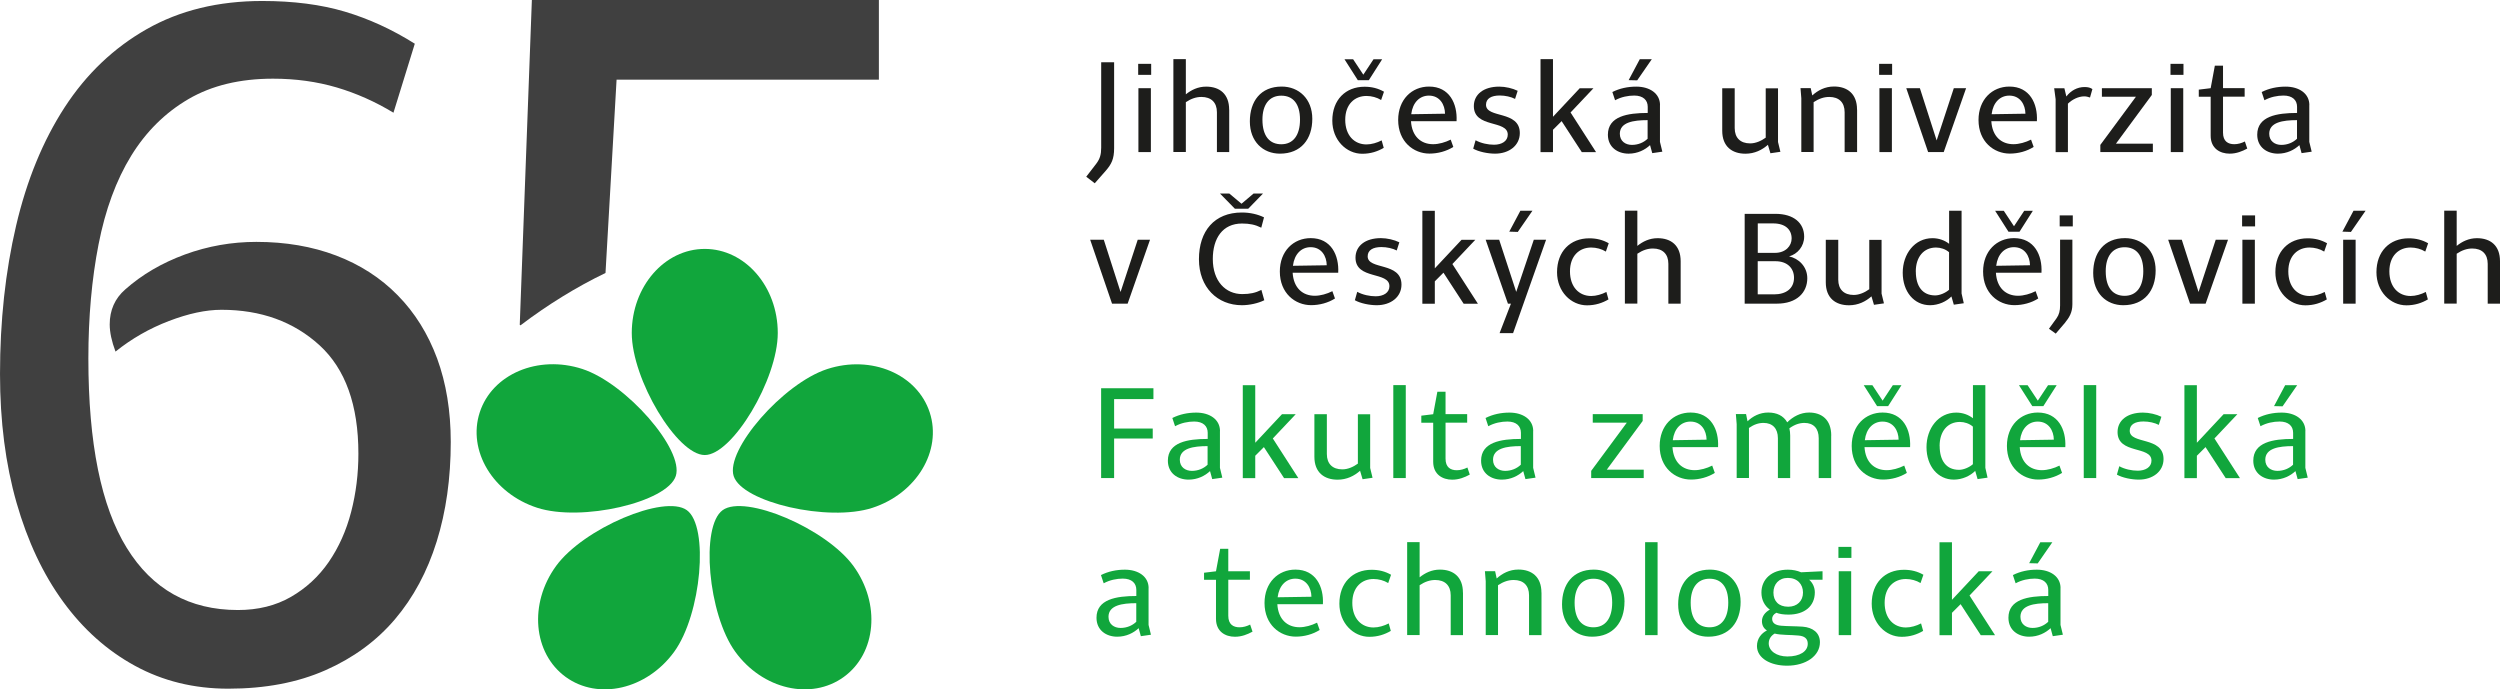<?xml version="1.0" encoding="UTF-8"?>
<svg id="Vrstva_2" data-name="Vrstva 2" xmlns="http://www.w3.org/2000/svg" viewBox="0 0 431.17 118.89">
  <defs>
    <style>
      .cls-1 {
        fill: #11a63c;
      }

      .cls-2 {
        fill: #1d1d1b;
      }

      .cls-3 {
        fill: #404040;
      }
    </style>
  </defs>
  <g id="Vrstva_1-2" data-name="Vrstva 1">
    <g>
      <g>
        <path class="cls-2" d="M192.15,10.74v14.82c0,1.87-.47,2.75-1.4,3.84l-1.94,2.21-1.47-1.13,1.74-2.26c.63-.84.84-1.58.84-2.76v-14.72h2.24Z"/>
        <path class="cls-2" d="M198.54,11.01v1.9h-2.24v-1.9h2.24ZM198.49,15.21v11.02h-2.15v-11.02h2.15Z"/>
        <path class="cls-2" d="M212,18.91v7.32h-2.12v-6.87c0-1.69-.99-2.64-2.67-2.64-.9,0-1.78.29-2.69.9v8.6h-2.15V10.2h2.15v6.07c.93-.75,2.08-1.33,3.5-1.33,2.3,0,3.97,1.24,3.97,3.97Z"/>
        <path class="cls-2" d="M226.33,20.49c0,3.5-1.94,6.01-5.58,6.01-2.94,0-5.19-2.1-5.19-5.56s1.85-6.01,5.49-6.01c2.94,0,5.28,2.1,5.28,5.56ZM217.73,20.63c0,2.96,1.33,4.25,3.25,4.25,2.08,0,3.23-1.58,3.23-4.25,0-2.8-1.26-4.13-3.23-4.13-2.1,0-3.25,1.58-3.25,4.13Z"/>
        <path class="cls-2" d="M238.7,15.8l-.5,1.45c-.72-.45-1.65-.7-2.53-.7-2.01,0-3.66,1.4-3.66,4.11s1.58,4.25,3.66,4.25c.86,0,1.85-.29,2.62-.7l.36,1.29c-1.04.61-2.24,1.02-3.7,1.02-2.75,0-5.17-2.37-5.17-5.71,0-3.57,2.26-5.85,5.56-5.85,1.24,0,2.33.27,3.36.86ZM233.37,10.22l1.76,2.66,1.76-2.66h1.49l-2.3,3.61h-1.9l-2.3-3.61h1.49Z"/>
        <path class="cls-2" d="M251.21,20.9h-7.86c.16,2.64,1.74,3.97,3.82,3.97.97,0,2.1-.32,3.03-.79l.45,1.26c-1.18.75-2.67,1.15-4.11,1.15-2.75,0-5.4-2.06-5.4-5.8,0-3.52,2.35-5.76,5.33-5.76,3.52,0,4.9,2.96,4.74,5.96ZM243.39,19.7l5.83-.09c-.02-1.56-.9-3.12-2.78-3.12-1.58,0-2.8,1.17-3.05,3.21Z"/>
        <path class="cls-2" d="M261.75,15.66l-.45,1.4c-.68-.36-1.69-.59-2.64-.59-1.45,0-2.37.52-2.37,1.6,0,2.39,5.83.93,5.83,4.88,0,2.14-1.85,3.55-4.27,3.55-1.24,0-2.82-.32-3.77-.86l.41-1.45c.93.52,2.17.77,3.18.77,1.33,0,2.37-.61,2.37-1.74,0-2.6-5.85-1.06-5.85-4.92,0-2.01,1.67-3.36,4.38-3.36,1.08,0,2.3.29,3.18.72Z"/>
        <path class="cls-2" d="M267.84,10.2v9.94l4.61-4.92h2.37l-3.95,4.18,4.4,6.84h-2.46l-3.48-5.35-1.49,1.49v3.86h-2.15V10.2h2.15Z"/>
        <path class="cls-2" d="M286.29,18.12v6.35l.41,1.69-1.74.25-.38-1.38c-.86.81-2.14,1.47-3.7,1.47-1.85,0-3.57-1.08-3.57-3.27,0-3.18,3.39-3.75,6.87-3.75v-1.06c0-1.15-.79-1.94-2.33-1.94-1.04,0-2.24.23-3.3.81l-.47-1.42c1.26-.63,2.64-.93,4.13-.93,2.3,0,4.09,1.17,4.09,3.18ZM284.16,20.72c-2.44,0-4.79.36-4.79,2.35,0,1.29.99,1.92,2.08,1.92s2.03-.41,2.71-1.06v-3.21ZM284.89,10.2l-2.53,3.66-1.47-.04,1.92-3.61h2.08Z"/>
        <path class="cls-2" d="M304.91,24.97c-.99.88-2.28,1.54-3.88,1.54-2.3,0-4-1.24-4-3.95v-7.34h2.15v6.87c0,1.69.99,2.64,2.66,2.64.97,0,1.92-.43,2.69-.99v-8.51h2.12v9.26l.41,1.69-1.72.25-.43-1.45Z"/>
        <path class="cls-2" d="M320.29,18.91v7.32h-2.15v-6.87c0-1.69-.97-2.64-2.64-2.64-.93,0-1.78.29-2.71.9v8.6h-2.12v-9.28l-.14-1.74h1.76l.27,1.26c.95-.86,2.19-1.54,3.75-1.54,2.28,0,3.97,1.24,3.97,3.97Z"/>
        <path class="cls-2" d="M326.33,11.01v1.9h-2.24v-1.9h2.24ZM326.29,15.21v11.02h-2.15v-11.02h2.15Z"/>
        <path class="cls-2" d="M331.12,15.21l2.89,9.01,2.96-9.01h2.12l-3.86,11.02h-2.69l-3.77-11.02h2.35Z"/>
        <path class="cls-2" d="M351.3,20.9h-7.86c.16,2.64,1.74,3.97,3.82,3.97.97,0,2.1-.32,3.03-.79l.45,1.26c-1.17.75-2.66,1.15-4.11,1.15-2.76,0-5.4-2.06-5.4-5.8,0-3.52,2.35-5.76,5.33-5.76,3.52,0,4.9,2.96,4.74,5.96ZM343.49,19.7l5.83-.09c-.02-1.56-.9-3.12-2.78-3.12-1.58,0-2.8,1.17-3.05,3.21Z"/>
        <path class="cls-2" d="M360.87,15.37l-.41,1.45c-.32-.11-.63-.2-.99-.2-1.02,0-2.08.54-2.82,1.26v8.36h-2.12v-9.12l-.25-1.9h1.76l.34,1.42c.75-.99,1.87-1.63,3.14-1.63.59,0,1.02.11,1.36.36Z"/>
        <path class="cls-2" d="M371.12,15.21v1.17l-6.19,8.4h6.37v1.45h-9.06v-1.24l6.14-8.31h-5.87v-1.47h8.6Z"/>
        <path class="cls-2" d="M376.58,11.01v1.9h-2.24v-1.9h2.24ZM376.54,15.21v11.02h-2.15v-11.02h2.15Z"/>
        <path class="cls-2" d="M383.4,11.32v3.88h3.73v1.47h-3.73v6.21c0,1.51.88,1.99,1.94,1.99.63,0,1.26-.18,1.83-.47l.41,1.22c-.86.47-1.87.88-3.03.88-1.67,0-3.28-.9-3.28-3.09v-6.73h-2.05v-1.22l2.05-.25.72-3.88h1.4Z"/>
        <path class="cls-2" d="M398.28,18.12v6.35l.41,1.69-1.74.25-.38-1.38c-.86.81-2.15,1.47-3.7,1.47-1.85,0-3.57-1.08-3.57-3.27,0-3.18,3.39-3.75,6.87-3.75v-1.06c0-1.15-.79-1.94-2.33-1.94-1.04,0-2.24.23-3.3.81l-.47-1.42c1.26-.63,2.64-.93,4.13-.93,2.3,0,4.09,1.17,4.09,3.18ZM396.16,20.72c-2.44,0-4.79.36-4.79,2.35,0,1.29.99,1.92,2.08,1.92s2.03-.41,2.71-1.06v-3.21Z"/>
      </g>
      <path class="cls-2" d="M190.37,41.35l2.89,9.01,2.96-9.01h2.12l-3.86,11.02h-2.69l-3.77-11.02h2.35ZM218,37.49l-.47,1.78c-1.04-.52-2.01-.72-3.32-.72-3.37,0-5.04,2.57-5.04,6.12,0,3.84,2.21,6.05,5.08,6.05,1.31,0,2.26-.2,3.3-.72l.5,1.78c-1.04.52-2.53.86-3.86.86-4.22,0-7.41-3.07-7.41-7.93s2.66-8.06,7.41-8.06c1.42,0,2.76.32,3.82.84ZM212.02,33.38l2.1,1.76,2.08-1.76h1.63l-2.55,2.62h-2.3l-2.57-2.62h1.63ZM230.8,47.04h-7.86c.16,2.64,1.74,3.97,3.82,3.97.97,0,2.1-.32,3.03-.79l.45,1.26c-1.17.75-2.66,1.15-4.11,1.15-2.76,0-5.4-2.06-5.4-5.8,0-3.52,2.35-5.76,5.33-5.76,3.52,0,4.9,2.96,4.74,5.96ZM222.99,45.84l5.83-.09c-.02-1.56-.9-3.12-2.78-3.12-1.58,0-2.8,1.17-3.05,3.21ZM241.34,41.8l-.45,1.4c-.68-.36-1.69-.59-2.64-.59-1.45,0-2.37.52-2.37,1.6,0,2.39,5.83.93,5.83,4.88,0,2.15-1.85,3.55-4.27,3.55-1.24,0-2.82-.32-3.77-.86l.41-1.45c.93.52,2.17.77,3.18.77,1.33,0,2.37-.61,2.37-1.74,0-2.6-5.85-1.06-5.85-4.92,0-2.01,1.67-3.37,4.38-3.37,1.08,0,2.3.29,3.18.72ZM247.46,36.34v9.94l4.61-4.92h2.37l-3.95,4.18,4.4,6.84h-2.46l-3.48-5.35-1.49,1.49v3.86h-2.15v-16.03h2.15ZM258.56,41.35l2.94,8.99,3.03-8.99h2.12l-5.69,16.1h-2.33l1.96-5.08h-.52l-3.84-11.02h2.33ZM264.3,36.34l-2.53,3.66-1.47-.05,1.92-3.61h2.08ZM277.46,41.94l-.5,1.45c-.72-.45-1.65-.7-2.53-.7-2.01,0-3.66,1.4-3.66,4.11s1.58,4.25,3.66,4.25c.86,0,1.85-.29,2.62-.7l.36,1.29c-1.04.61-2.24,1.02-3.7,1.02-2.76,0-5.17-2.37-5.17-5.71,0-3.57,2.26-5.85,5.56-5.85,1.24,0,2.33.27,3.37.86ZM289.86,45.05v7.32h-2.12v-6.87c0-1.69-.99-2.64-2.66-2.64-.9,0-1.78.29-2.69.9v8.6h-2.15v-16.03h2.15v6.08c.93-.75,2.08-1.33,3.5-1.33,2.3,0,3.97,1.24,3.97,3.97ZM300.91,36.88h5.28c3.23,0,4.97,1.63,4.97,3.93,0,1.67-1.13,3-2.6,3.41,1.63.34,3.14,1.74,3.14,3.77,0,2.46-1.81,4.38-5.24,4.38h-5.56v-15.49ZM306.13,43.61c1.83,0,2.87-1.2,2.87-2.48,0-1.51-1.06-2.6-3.18-2.6h-2.66v5.08h2.98ZM305.95,50.77c2.1,0,3.46-1.02,3.46-2.87,0-1.6-1.11-2.85-3.21-2.85h-3.05v5.71h2.8ZM322.77,51.11c-.99.88-2.28,1.54-3.88,1.54-2.3,0-4-1.24-4-3.95v-7.34h2.15v6.87c0,1.69.99,2.64,2.66,2.64.97,0,1.92-.43,2.69-.99v-8.51h2.12v9.26l.41,1.69-1.72.25-.43-1.45ZM336.16,42.05v-5.71h2.15v14.27l.38,1.69-1.72.25-.41-1.42c-.84.86-2.24,1.51-3.68,1.51-2.78,0-4.72-2.35-4.72-5.6s2.06-5.96,5.13-5.96c1.08,0,2.1.36,2.87.97ZM330.42,46.84c0,2.51,1.13,4.11,3.34,4.11.79,0,1.78-.43,2.39-.97v-6.48c-.61-.54-1.47-.81-2.24-.81-2.1,0-3.5,1.58-3.5,4.16ZM352.09,47.04h-7.86c.16,2.64,1.74,3.97,3.82,3.97.97,0,2.1-.32,3.03-.79l.45,1.26c-1.17.75-2.66,1.15-4.11,1.15-2.76,0-5.4-2.06-5.4-5.8,0-3.52,2.35-5.76,5.33-5.76,3.52,0,4.9,2.96,4.74,5.96ZM345.59,36.36l1.76,2.66,1.76-2.66h1.49l-2.3,3.61h-1.9l-2.3-3.61h1.49ZM344.28,45.84l5.83-.09c-.02-1.56-.9-3.12-2.78-3.12-1.58,0-2.8,1.17-3.05,3.21ZM357.42,41.35v11.13c0,1.42-.54,2.28-1.31,3.23l-1.56,1.83-1.17-.84,1.31-1.81c.45-.63.61-1.31.61-2.21v-11.34h2.12ZM357.49,37.15v1.9h-2.26v-1.9h2.26ZM371.78,46.63c0,3.5-1.94,6.01-5.58,6.01-2.94,0-5.19-2.1-5.19-5.56s1.85-6.01,5.49-6.01c2.94,0,5.28,2.1,5.28,5.56ZM363.17,46.77c0,2.96,1.33,4.25,3.25,4.25,2.08,0,3.23-1.58,3.23-4.25,0-2.8-1.26-4.13-3.23-4.13-2.1,0-3.25,1.58-3.25,4.13ZM376.29,41.35l2.89,9.01,2.96-9.01h2.12l-3.86,11.02h-2.69l-3.77-11.02h2.35ZM388.93,37.15v1.9h-2.24v-1.9h2.24ZM388.89,41.35v11.02h-2.15v-11.02h2.15ZM401.35,41.94l-.5,1.45c-.72-.45-1.65-.7-2.53-.7-2.01,0-3.66,1.4-3.66,4.11s1.58,4.25,3.66,4.25c.86,0,1.85-.29,2.62-.7l.36,1.29c-1.04.61-2.24,1.02-3.7,1.02-2.76,0-5.17-2.37-5.17-5.71,0-3.57,2.26-5.85,5.56-5.85,1.24,0,2.33.27,3.37.86ZM407.99,36.34l-2.53,3.66-1.47-.05,1.92-3.61h2.08ZM406.27,41.35v11.02h-2.15v-11.02h2.15ZM418.78,41.94l-.5,1.45c-.72-.45-1.65-.7-2.53-.7-2.01,0-3.66,1.4-3.66,4.11s1.58,4.25,3.66,4.25c.86,0,1.85-.29,2.62-.7l.36,1.29c-1.04.61-2.24,1.02-3.7,1.02-2.76,0-5.17-2.37-5.17-5.71,0-3.57,2.26-5.85,5.56-5.85,1.24,0,2.33.27,3.37.86ZM431.17,45.05v7.32h-2.12v-6.87c0-1.69-.99-2.64-2.66-2.64-.9,0-1.78.29-2.69.9v8.6h-2.15v-16.03h2.15v6.08c.93-.75,2.08-1.33,3.5-1.33,2.3,0,3.97,1.24,3.97,3.97Z"/>
      <g>
        <path class="cls-1" d="M198.93,66.96v1.87h-6.78v5.08h6.66v1.72h-6.66v6.82h-2.24v-15.49h9.01Z"/>
        <path class="cls-1" d="M210.4,74.34v6.35l.41,1.69-1.74.25-.38-1.38c-.86.81-2.15,1.47-3.7,1.47-1.85,0-3.57-1.08-3.57-3.27,0-3.18,3.39-3.75,6.87-3.75v-1.06c0-1.15-.79-1.94-2.33-1.94-1.04,0-2.24.23-3.3.81l-.47-1.42c1.26-.63,2.64-.93,4.13-.93,2.3,0,4.09,1.17,4.09,3.18ZM208.27,76.94c-2.44,0-4.79.36-4.79,2.35,0,1.29.99,1.92,2.08,1.92s2.03-.41,2.71-1.06v-3.21Z"/>
        <path class="cls-1" d="M216.49,66.42v9.94l4.61-4.92h2.37l-3.95,4.18,4.4,6.84h-2.46l-3.48-5.35-1.49,1.49v3.86h-2.15v-16.03h2.15Z"/>
        <path class="cls-1" d="M234.57,81.19c-.99.88-2.28,1.54-3.88,1.54-2.3,0-4-1.24-4-3.95v-7.34h2.15v6.87c0,1.69.99,2.64,2.66,2.64.97,0,1.92-.43,2.69-.99v-8.51h2.12v9.26l.41,1.69-1.72.25-.43-1.45Z"/>
        <path class="cls-1" d="M242.45,66.42v16.03h-2.15v-16.03h2.15Z"/>
        <path class="cls-1" d="M249.31,67.55v3.88h3.73v1.47h-3.73v6.21c0,1.51.88,1.99,1.94,1.99.63,0,1.26-.18,1.83-.47l.41,1.22c-.86.47-1.87.88-3.03.88-1.67,0-3.28-.9-3.28-3.09v-6.73h-2.05v-1.22l2.05-.25.72-3.88h1.4Z"/>
        <path class="cls-1" d="M264.42,74.34v6.35l.41,1.69-1.74.25-.38-1.38c-.86.81-2.14,1.47-3.7,1.47-1.85,0-3.57-1.08-3.57-3.27,0-3.18,3.39-3.75,6.87-3.75v-1.06c0-1.15-.79-1.94-2.33-1.94-1.04,0-2.24.23-3.3.81l-.47-1.42c1.26-.63,2.64-.93,4.13-.93,2.3,0,4.09,1.17,4.09,3.18ZM262.29,76.94c-2.44,0-4.79.36-4.79,2.35,0,1.29.99,1.92,2.08,1.92s2.03-.41,2.71-1.06v-3.21Z"/>
        <path class="cls-1" d="M283.31,71.43v1.17l-6.19,8.4h6.37v1.45h-9.06v-1.24l6.14-8.31h-5.87v-1.47h8.6Z"/>
        <path class="cls-1" d="M296.31,77.12h-7.86c.16,2.64,1.74,3.97,3.82,3.97.97,0,2.1-.32,3.03-.79l.45,1.26c-1.18.75-2.67,1.15-4.11,1.15-2.75,0-5.4-2.06-5.4-5.8,0-3.52,2.35-5.76,5.33-5.76,3.52,0,4.9,2.96,4.74,5.96ZM288.5,75.92l5.83-.09c-.02-1.56-.9-3.12-2.78-3.12-1.58,0-2.8,1.17-3.05,3.21Z"/>
        <path class="cls-1" d="M315.82,75.13v7.32h-2.15v-6.87c0-1.69-.9-2.64-2.46-2.64-.84,0-1.69.27-2.6.93.09.38.14.81.14,1.26v7.32h-2.12v-6.87c0-1.69-.93-2.64-2.48-2.64-.86,0-1.65.27-2.53.88l.02.04v8.58h-2.12v-9.28l-.14-1.74h1.76l.25,1.24c.9-.86,2.1-1.51,3.57-1.51s2.62.54,3.28,1.69c.97-.97,2.28-1.69,3.77-1.69,2.19,0,3.82,1.24,3.82,3.97Z"/>
        <path class="cls-1" d="M329.43,77.12h-7.86c.16,2.64,1.74,3.97,3.82,3.97.97,0,2.1-.32,3.03-.79l.45,1.26c-1.18.75-2.67,1.15-4.11,1.15-2.75,0-5.4-2.06-5.4-5.8,0-3.52,2.35-5.76,5.33-5.76,3.52,0,4.9,2.96,4.74,5.96ZM322.93,66.44l1.76,2.66,1.76-2.66h1.49l-2.3,3.61h-1.9l-2.3-3.61h1.49ZM321.62,75.92l5.83-.09c-.02-1.56-.9-3.12-2.78-3.12-1.58,0-2.8,1.17-3.05,3.21Z"/>
        <path class="cls-1" d="M340.27,72.13v-5.71h2.14v14.27l.38,1.69-1.72.25-.41-1.42c-.84.86-2.24,1.51-3.68,1.51-2.78,0-4.72-2.35-4.72-5.6s2.06-5.96,5.13-5.96c1.08,0,2.1.36,2.87.97ZM334.53,76.92c0,2.51,1.13,4.11,3.34,4.11.79,0,1.78-.43,2.39-.97v-6.48c-.61-.54-1.47-.81-2.24-.81-2.1,0-3.5,1.58-3.5,4.16Z"/>
        <path class="cls-1" d="M356.2,77.12h-7.86c.16,2.64,1.74,3.97,3.82,3.97.97,0,2.1-.32,3.03-.79l.45,1.26c-1.18.75-2.67,1.15-4.11,1.15-2.75,0-5.4-2.06-5.4-5.8,0-3.52,2.35-5.76,5.33-5.76,3.52,0,4.9,2.96,4.74,5.96ZM349.7,66.44l1.76,2.66,1.76-2.66h1.49l-2.3,3.61h-1.9l-2.3-3.61h1.49ZM348.39,75.92l5.83-.09c-.02-1.56-.9-3.12-2.78-3.12-1.58,0-2.8,1.17-3.05,3.21Z"/>
        <path class="cls-1" d="M361.53,66.42v16.03h-2.15v-16.03h2.15Z"/>
        <path class="cls-1" d="M372.77,71.88l-.45,1.4c-.68-.36-1.69-.59-2.64-.59-1.45,0-2.37.52-2.37,1.6,0,2.39,5.83.93,5.83,4.88,0,2.14-1.85,3.55-4.27,3.55-1.24,0-2.82-.32-3.77-.86l.41-1.45c.93.52,2.17.77,3.18.77,1.33,0,2.37-.61,2.37-1.74,0-2.6-5.85-1.06-5.85-4.92,0-2.01,1.67-3.36,4.38-3.36,1.08,0,2.3.29,3.18.72Z"/>
        <path class="cls-1" d="M378.89,66.42v9.94l4.61-4.92h2.37l-3.95,4.18,4.4,6.84h-2.46l-3.48-5.35-1.49,1.49v3.86h-2.15v-16.03h2.15Z"/>
        <path class="cls-1" d="M397.6,74.34v6.35l.41,1.69-1.74.25-.38-1.38c-.86.81-2.15,1.47-3.7,1.47-1.85,0-3.57-1.08-3.57-3.27,0-3.18,3.39-3.75,6.87-3.75v-1.06c0-1.15-.79-1.94-2.33-1.94-1.04,0-2.24.23-3.3.81l-.47-1.42c1.26-.63,2.64-.93,4.13-.93,2.3,0,4.09,1.17,4.09,3.18ZM395.48,76.94c-2.44,0-4.79.36-4.79,2.35,0,1.29.99,1.92,2.08,1.92s2.03-.41,2.71-1.06v-3.21ZM396.2,66.42l-2.53,3.66-1.47-.04,1.92-3.61h2.08Z"/>
        <path class="cls-1" d="M198.09,101.43v6.35l.41,1.69-1.74.25-.38-1.38c-.86.81-2.14,1.47-3.7,1.47-1.85,0-3.57-1.08-3.57-3.27,0-3.18,3.39-3.75,6.87-3.75v-1.06c0-1.15-.79-1.94-2.33-1.94-1.04,0-2.24.23-3.3.81l-.47-1.42c1.26-.63,2.64-.93,4.13-.93,2.3,0,4.09,1.17,4.09,3.18ZM195.97,104.03c-2.44,0-4.79.36-4.79,2.35,0,1.29.99,1.92,2.08,1.92s2.03-.41,2.71-1.06v-3.21Z"/>
        <path class="cls-1" d="M211.84,94.64v3.88h3.73v1.47h-3.73v6.21c0,1.51.88,1.99,1.94,1.99.63,0,1.26-.18,1.83-.47l.41,1.22c-.86.47-1.87.88-3.03.88-1.67,0-3.27-.9-3.27-3.09v-6.73h-2.06v-1.22l2.06-.25.72-3.88h1.4Z"/>
        <path class="cls-1" d="M228.16,104.21h-7.86c.16,2.64,1.74,3.97,3.82,3.97.97,0,2.1-.32,3.03-.79l.45,1.26c-1.18.75-2.67,1.15-4.11,1.15-2.75,0-5.4-2.06-5.4-5.8,0-3.52,2.35-5.76,5.33-5.76,3.52,0,4.9,2.96,4.74,5.96ZM220.35,103.01l5.83-.09c-.02-1.56-.9-3.12-2.78-3.12-1.58,0-2.8,1.17-3.05,3.21Z"/>
        <path class="cls-1" d="M239.92,99.11l-.5,1.45c-.72-.45-1.65-.7-2.53-.7-2.01,0-3.66,1.4-3.66,4.11s1.58,4.25,3.66,4.25c.86,0,1.85-.29,2.62-.7l.36,1.29c-1.04.61-2.24,1.02-3.7,1.02-2.76,0-5.17-2.37-5.17-5.71,0-3.57,2.26-5.85,5.56-5.85,1.24,0,2.33.27,3.36.86Z"/>
        <path class="cls-1" d="M252.32,102.22v7.32h-2.12v-6.87c0-1.69-.99-2.64-2.67-2.64-.9,0-1.78.29-2.69.9v8.6h-2.15v-16.03h2.15v6.07c.93-.75,2.08-1.33,3.5-1.33,2.3,0,3.97,1.24,3.97,3.97Z"/>
        <path class="cls-1" d="M265.86,102.22v7.32h-2.15v-6.87c0-1.69-.97-2.64-2.64-2.64-.93,0-1.78.29-2.71.9v8.6h-2.12v-9.28l-.14-1.74h1.76l.27,1.26c.95-.86,2.19-1.54,3.75-1.54,2.28,0,3.97,1.24,3.97,3.97Z"/>
        <path class="cls-1" d="M280.17,103.8c0,3.5-1.94,6.01-5.58,6.01-2.94,0-5.19-2.1-5.19-5.56s1.85-6.01,5.49-6.01c2.94,0,5.29,2.1,5.29,5.56ZM271.57,103.94c0,2.96,1.33,4.25,3.25,4.25,2.08,0,3.23-1.58,3.23-4.25,0-2.8-1.26-4.13-3.23-4.13-2.1,0-3.25,1.58-3.25,4.13Z"/>
        <path class="cls-1" d="M285.88,93.51v16.03h-2.15v-16.03h2.15Z"/>
        <path class="cls-1" d="M300.2,103.8c0,3.5-1.94,6.01-5.58,6.01-2.94,0-5.19-2.1-5.19-5.56s1.85-6.01,5.49-6.01c2.94,0,5.28,2.1,5.28,5.56ZM291.59,103.94c0,2.96,1.33,4.25,3.25,4.25,2.08,0,3.23-1.58,3.23-4.25,0-2.8-1.26-4.13-3.23-4.13-2.1,0-3.25,1.58-3.25,4.13Z"/>
        <path class="cls-1" d="M310.63,98.7l3.7-.18v1.47h-2.3c.61.54.97,1.33.97,2.17,0,2.37-1.76,3.84-4.54,3.84-.88,0-1.56-.11-2.1-.32-.54.29-.72.68-.72,1.04,0,.68.47,1.11,1.58,1.2,1.06.09,2.42.07,3.7.16,1.72.14,2.96,1.04,2.96,2.69,0,2.35-2.42,4.04-5.67,4.04-2.87,0-5.19-1.29-5.19-3.39,0-1.29.77-2.21,1.72-2.69-.56-.34-.86-.9-.86-1.6,0-.81.5-1.51,1.36-1.99-.9-.65-1.45-1.67-1.45-2.94,0-2.28,1.74-3.95,4.56-3.95.86,0,1.6.16,2.28.45ZM305.05,110.96c0,1.31,1.36,2.26,3.21,2.26,2.17,0,3.52-.88,3.52-2.19,0-.93-.59-1.33-1.6-1.42-1.36-.14-3-.05-4.11-.34-.63.38-1.02.95-1.02,1.69ZM305.86,102.2c0,1.47.9,2.44,2.55,2.44,1.54,0,2.55-.99,2.55-2.44s-.97-2.53-2.62-2.53c-1.54,0-2.48,1.08-2.48,2.53Z"/>
        <path class="cls-1" d="M319.31,94.32v1.9h-2.24v-1.9h2.24ZM319.27,98.52v11.02h-2.15v-11.02h2.15Z"/>
        <path class="cls-1" d="M331.73,99.11l-.5,1.45c-.72-.45-1.65-.7-2.53-.7-2.01,0-3.66,1.4-3.66,4.11s1.58,4.25,3.66,4.25c.86,0,1.85-.29,2.62-.7l.36,1.29c-1.04.61-2.24,1.02-3.7,1.02-2.76,0-5.17-2.37-5.17-5.71,0-3.57,2.26-5.85,5.56-5.85,1.24,0,2.33.27,3.36.86Z"/>
        <path class="cls-1" d="M336.65,93.51v9.94l4.61-4.92h2.37l-3.95,4.18,4.4,6.84h-2.46l-3.48-5.35-1.49,1.49v3.86h-2.15v-16.03h2.15Z"/>
        <path class="cls-1" d="M355.37,101.43v6.35l.41,1.69-1.74.25-.38-1.38c-.86.81-2.14,1.47-3.7,1.47-1.85,0-3.57-1.08-3.57-3.27,0-3.18,3.39-3.75,6.87-3.75v-1.06c0-1.15-.79-1.94-2.33-1.94-1.04,0-2.24.23-3.3.81l-.47-1.42c1.26-.63,2.64-.93,4.13-.93,2.3,0,4.09,1.17,4.09,3.18ZM353.25,104.03c-2.44,0-4.79.36-4.79,2.35,0,1.29.99,1.92,2.08,1.92s2.03-.41,2.71-1.06v-3.21ZM353.97,93.51l-2.53,3.66-1.47-.04,1.92-3.61h2.08Z"/>
      </g>
      <g>
        <path class="cls-1" d="M121.55,78.48c4.75,0,12.59-13.04,12.59-21.05s-5.64-14.5-12.59-14.5-12.59,6.49-12.59,14.5,7.83,21.05,12.59,21.05"/>
        <path class="cls-1" d="M116.55,82.11c1.47-4.52-8.52-16-16.13-18.48-7.62-2.47-15.53.88-17.68,7.49-2.15,6.61,2.28,13.98,9.9,16.45,7.62,2.48,22.44-.95,23.91-5.47"/>
        <path class="cls-1" d="M118.46,87.99c-3.85-2.79-17.85,3.15-22.56,9.63-4.71,6.48-3.96,15.04,1.66,19.13,5.63,4.09,14,2.15,18.71-4.33,4.71-6.48,6.04-21.64,2.19-24.43"/>
        <path class="cls-1" d="M126.54,82.12c1.47,4.52,16.3,7.94,23.91,5.47,7.62-2.48,12.05-9.84,9.9-16.45-2.15-6.61-10.06-9.97-17.68-7.49-7.62,2.48-17.6,13.96-16.13,18.48"/>
        <path class="cls-1" d="M124.63,87.99c-3.85,2.79-2.52,17.95,2.19,24.43,4.71,6.48,13.08,8.42,18.71,4.33,5.63-4.09,6.37-12.65,1.66-19.13-4.71-6.48-18.71-12.43-22.56-9.63"/>
      </g>
      <path class="cls-3" d="M106.34,13.74h45.24V0h-59.85l-2.09,56.02.13.09c4.67-3.55,9.69-6.64,14.66-9.03l1.91-33.34Z"/>
      <path class="cls-3" d="M45.24.17c5.36,0,10.11.61,14.24,1.84,4.13,1.23,8.15,3.07,12.06,5.53l-3.68,11.9c-3.13-1.9-6.39-3.35-9.8-4.36-3.41-1-7.06-1.51-10.98-1.51-5.69,0-10.55,1.17-14.58,3.52-4.02,2.35-7.32,5.62-9.89,9.8-2.57,4.19-4.44,9.27-5.61,15.24-1.17,5.98-1.76,12.54-1.76,19.69,0,14.64,2.2,25.52,6.62,32.67,4.41,7.15,10.81,10.72,19.18,10.72,3.46,0,6.5-.75,9.13-2.26,2.62-1.51,4.8-3.52,6.53-6.03,1.73-2.52,3.02-5.39,3.86-8.63s1.25-6.59,1.25-10.05c0-8.38-2.24-14.6-6.7-18.69-4.47-4.08-10.11-6.12-16.92-6.12-2.68,0-5.7.65-9.05,1.93-3.35,1.28-6.43,3.04-9.22,5.28-.67-1.79-1-3.35-1-4.69,0-2.45.89-4.47,2.68-6.03,2.9-2.57,6.33-4.57,10.3-6.03,3.97-1.45,8.07-2.17,12.32-2.17,5.02,0,9.6.78,13.74,2.35,4.13,1.57,7.68,3.85,10.64,6.87,2.96,3.01,5.22,6.65,6.79,10.89,1.56,4.25,2.35,9.05,2.35,14.41,0,6.25-.81,11.98-2.43,17.17-1.62,5.19-4.02,9.66-7.2,13.4-3.18,3.74-7.18,6.67-11.99,8.79-4.8,2.12-10.38,3.18-16.75,3.18-5.92,0-11.28-1.32-16.08-3.94-4.81-2.62-8.94-6.31-12.4-11.06-3.46-4.74-6.14-10.44-8.04-17.08-1.9-6.65-2.85-14.05-2.85-22.2,0-9.16.93-17.67,2.77-25.55,1.84-7.87,4.64-14.68,8.38-20.44,3.74-5.75,8.46-10.25,14.15-13.48C31,1.79,37.65.17,45.24.17Z"/>
    </g>
  </g>
</svg>